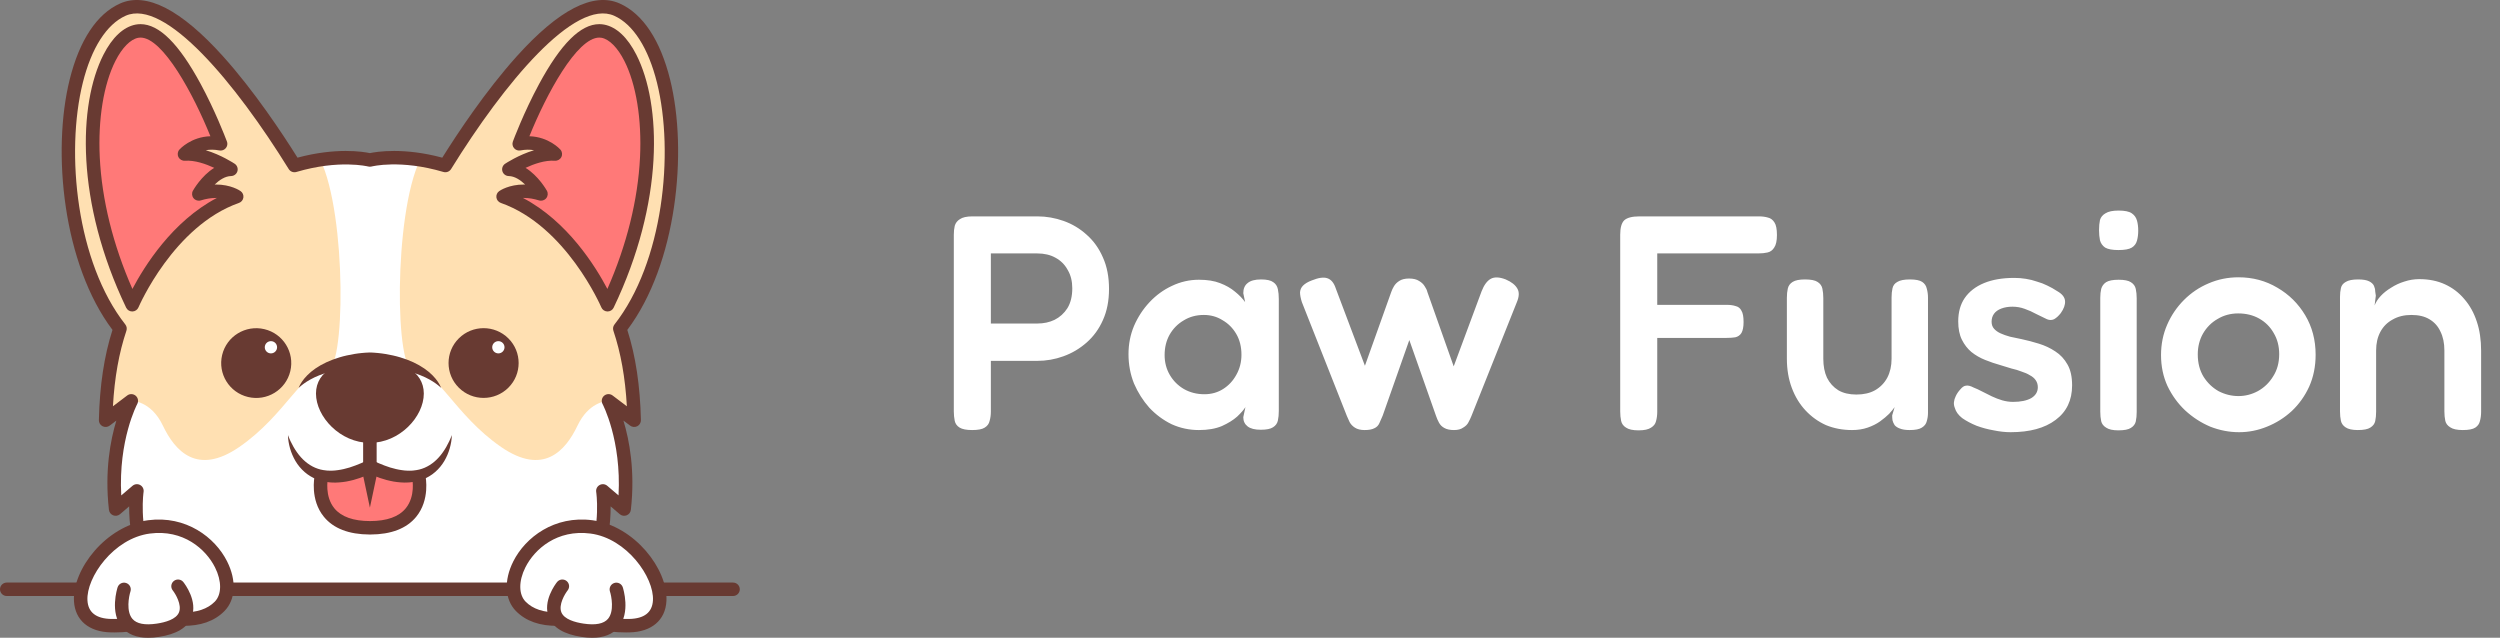 <svg width="196" height="50" viewBox="0 0 196 50" fill="none" xmlns="http://www.w3.org/2000/svg">
<rect x="0" y="0" width="196" height="50" fill="#808080" stroke="none"/>
<path d="M43.236 46.182C44.965 44.916 45.559 43.808 45.559 43.808L46.194 44.979C47.77 41.7 47.266 38.487 47.266 38.487L48.934 39.912C49.515 34.757 47.707 31.425 47.707 31.425L49.719 32.947C49.658 30.32 49.328 27.951 48.592 25.764C54.198 18.637 53.86 3.213 48.371 0.756C44.118 -1.148 37.179 9.314 34.914 12.977C31.352 11.924 29 12.544 29 12.544C29 12.544 26.648 11.924 23.086 12.977C20.821 9.314 13.882 -1.148 9.629 0.756C4.141 3.213 3.802 18.637 9.409 25.764C8.673 27.951 8.342 30.32 8.281 32.947L10.293 31.425C10.293 31.425 8.486 34.757 9.066 39.912L10.734 38.487C10.734 38.487 10.23 41.7 11.807 44.979L12.441 43.808C12.441 43.808 13.041 44.926 14.789 46.2" fill="#FFE0B2"/>
<path d="M12.444 43.814C12.445 43.816 12.447 43.819 12.449 43.823C12.45 43.825 12.451 43.826 12.452 43.828C12.454 43.832 12.457 43.837 12.46 43.842C12.462 43.845 12.464 43.848 12.466 43.851C12.469 43.856 12.472 43.861 12.476 43.867C12.478 43.871 12.48 43.876 12.483 43.88C12.488 43.887 12.492 43.895 12.498 43.903C12.5 43.907 12.502 43.911 12.505 43.915C12.512 43.926 12.52 43.938 12.528 43.951C12.53 43.953 12.531 43.955 12.532 43.957C12.542 43.972 12.553 43.988 12.564 44.005C12.567 44.01 12.571 44.016 12.575 44.021C12.583 44.033 12.592 44.046 12.601 44.06C12.606 44.067 12.611 44.074 12.616 44.081C12.625 44.094 12.634 44.107 12.644 44.12C12.649 44.128 12.656 44.137 12.662 44.145C12.672 44.159 12.682 44.173 12.692 44.187C12.699 44.196 12.705 44.205 12.712 44.214C12.723 44.229 12.735 44.245 12.747 44.261C12.754 44.27 12.761 44.279 12.768 44.288C12.783 44.307 12.798 44.327 12.814 44.347C12.819 44.354 12.824 44.36 12.829 44.366C12.85 44.393 12.873 44.421 12.896 44.45C12.902 44.457 12.908 44.465 12.915 44.472C12.932 44.493 12.95 44.515 12.969 44.537C12.978 44.548 12.988 44.559 12.997 44.571C13.014 44.59 13.031 44.61 13.048 44.63C13.059 44.642 13.07 44.655 13.082 44.668C13.099 44.687 13.116 44.707 13.134 44.727C13.146 44.74 13.158 44.754 13.17 44.767C13.189 44.788 13.209 44.809 13.229 44.83C13.241 44.843 13.253 44.856 13.265 44.87C13.288 44.894 13.312 44.92 13.336 44.945C13.346 44.955 13.356 44.965 13.366 44.975C13.4 45.011 13.436 45.047 13.473 45.084C13.48 45.091 13.489 45.099 13.496 45.107C13.526 45.136 13.556 45.166 13.587 45.196C13.601 45.209 13.616 45.223 13.63 45.236C13.655 45.261 13.681 45.286 13.708 45.311C13.725 45.326 13.741 45.341 13.758 45.357C13.784 45.381 13.811 45.405 13.838 45.43C13.855 45.446 13.873 45.461 13.891 45.477C13.919 45.502 13.947 45.527 13.976 45.553C13.994 45.568 14.012 45.584 14.03 45.599C14.062 45.627 14.096 45.655 14.129 45.683C14.145 45.697 14.16 45.71 14.176 45.723C14.226 45.764 14.277 45.806 14.329 45.848C14.334 45.852 14.34 45.857 14.346 45.861C14.393 45.899 14.441 45.937 14.49 45.975C14.508 45.989 14.527 46.003 14.545 46.017C14.582 46.046 14.62 46.075 14.658 46.103C14.681 46.12 14.703 46.137 14.726 46.153C14.747 46.169 14.768 46.185 14.79 46.2L43.236 46.182C44.965 44.916 45.559 43.808 45.559 43.808L45.582 43.85C45.599 43.823 45.606 43.808 45.606 43.808L46.215 44.932C47.765 41.67 47.266 38.487 47.266 38.487L47.319 38.533C47.316 38.504 47.313 38.487 47.313 38.487L48.938 39.875C49.504 34.755 47.717 31.444 47.708 31.426C47.447 31.437 46.129 31.58 45.278 33.367C44.331 35.358 42.589 37.318 39.289 35.045C35.605 32.508 34.252 28.879 32.487 29.113C30.94 29.318 30.856 16.832 32.932 12.528C32.157 12.407 31.476 12.365 30.908 12.364C29.727 12.366 29.047 12.544 29.047 12.544H29C29 12.544 28.997 12.544 28.994 12.543C28.994 12.543 28.992 12.543 28.991 12.542C28.988 12.541 28.983 12.54 28.979 12.539C28.975 12.538 28.971 12.537 28.967 12.537C28.962 12.535 28.956 12.534 28.95 12.533C28.945 12.531 28.941 12.53 28.935 12.529C28.926 12.527 28.916 12.525 28.905 12.523C28.896 12.521 28.886 12.518 28.875 12.516C28.864 12.514 28.854 12.512 28.842 12.51C28.832 12.508 28.822 12.506 28.812 12.504C28.802 12.502 28.791 12.5 28.779 12.498C28.767 12.496 28.755 12.493 28.742 12.491C28.731 12.489 28.719 12.487 28.707 12.485C28.692 12.483 28.678 12.48 28.662 12.478C28.651 12.476 28.637 12.474 28.625 12.472C28.595 12.467 28.564 12.462 28.531 12.457C28.517 12.455 28.503 12.453 28.488 12.451C28.469 12.449 28.449 12.446 28.429 12.443C28.413 12.441 28.398 12.439 28.382 12.437C28.361 12.435 28.339 12.432 28.317 12.429C28.301 12.428 28.285 12.426 28.268 12.424C28.244 12.421 28.22 12.418 28.195 12.416C28.186 12.415 28.177 12.414 28.169 12.414C28.115 12.408 28.058 12.403 27.999 12.398C27.981 12.397 27.963 12.395 27.945 12.394C27.916 12.392 27.888 12.39 27.858 12.388C27.838 12.386 27.818 12.385 27.798 12.384C27.768 12.382 27.738 12.38 27.707 12.379C27.686 12.377 27.665 12.376 27.644 12.376C27.534 12.37 27.418 12.367 27.296 12.365C27.271 12.364 27.247 12.364 27.222 12.364C27.188 12.363 27.152 12.363 27.117 12.363C27.09 12.363 27.064 12.363 27.037 12.364C27.001 12.364 26.965 12.364 26.928 12.365C26.9 12.365 26.872 12.366 26.844 12.366C26.777 12.368 26.708 12.37 26.638 12.373C26.608 12.374 26.578 12.375 26.548 12.376C26.511 12.378 26.472 12.38 26.434 12.383C26.401 12.384 26.368 12.386 26.334 12.388C26.296 12.391 26.256 12.393 26.217 12.396C26.182 12.399 26.146 12.401 26.111 12.404C26.072 12.407 26.032 12.411 25.993 12.414C25.953 12.418 25.913 12.422 25.872 12.426C25.825 12.43 25.777 12.435 25.728 12.44C25.666 12.447 25.604 12.454 25.541 12.462C25.503 12.466 25.465 12.472 25.426 12.477C25.382 12.482 25.337 12.488 25.292 12.495C25.253 12.5 25.212 12.506 25.172 12.512C25.152 12.515 25.132 12.518 25.112 12.521C27.192 16.819 27.108 29.318 25.56 29.113C23.795 28.878 22.442 32.508 18.758 35.045C15.458 37.317 13.717 35.358 12.769 33.367C11.821 31.377 10.293 31.425 10.293 31.425C10.293 31.425 8.485 34.757 9.066 39.912L10.734 38.487C10.734 38.487 10.229 41.7 11.806 44.979L12.441 43.808C12.441 43.808 12.442 43.809 12.443 43.811C12.443 43.812 12.444 43.813 12.444 43.814Z" fill="white"/>
<path d="M47.754 31.425C47.754 31.425 47.737 31.425 47.708 31.426L47.783 31.483C47.765 31.446 47.754 31.425 47.754 31.425Z" fill="white"/>
<path d="M14.789 46.727C14.68 46.727 14.57 46.694 14.476 46.625C13.526 45.933 12.894 45.279 12.503 44.803L12.273 45.229C12.178 45.403 11.992 45.511 11.794 45.505C11.595 45.501 11.415 45.385 11.329 45.206C10.305 43.076 10.118 40.99 10.126 39.7L9.411 40.312C9.262 40.439 9.054 40.473 8.872 40.402C8.69 40.33 8.562 40.164 8.54 39.97C8.196 36.921 8.659 34.498 9.122 32.973L8.601 33.367C8.44 33.489 8.221 33.509 8.04 33.417C7.859 33.325 7.747 33.137 7.752 32.935C7.815 30.228 8.164 27.911 8.819 25.864C4.943 20.716 4.059 11.901 5.461 6.245C6.228 3.153 7.594 1.089 9.412 0.275C11.471 -0.646 14.191 0.75 17.497 4.427C19.921 7.122 22.116 10.43 23.325 12.361C26.341 11.549 28.455 11.889 29 12.004C29.545 11.889 31.659 11.549 34.675 12.361C35.883 10.43 38.08 7.122 40.503 4.427C43.809 0.75 46.529 -0.647 48.588 0.275C50.406 1.089 51.772 3.153 52.539 6.245C53.941 11.901 53.057 20.716 49.181 25.864C49.836 27.911 50.185 30.228 50.248 32.935C50.253 33.137 50.141 33.325 49.96 33.417C49.779 33.509 49.56 33.489 49.399 33.367L48.877 32.973C49.341 34.498 49.803 36.921 49.46 39.97C49.438 40.164 49.311 40.33 49.128 40.402C48.945 40.473 48.738 40.439 48.589 40.312L47.874 39.7C47.882 40.99 47.695 43.076 46.671 45.206C46.585 45.385 46.405 45.501 46.206 45.505C46.202 45.505 46.197 45.505 46.193 45.505C45.999 45.505 45.82 45.399 45.727 45.229L45.497 44.803C45.109 45.274 44.485 45.921 43.55 46.606C43.314 46.779 42.983 46.728 42.81 46.494C42.636 46.26 42.687 45.93 42.922 45.757C44.515 44.591 45.088 43.567 45.093 43.557C45.186 43.388 45.365 43.282 45.559 43.282C45.559 43.282 45.559 43.282 45.56 43.282C45.754 43.282 45.933 43.388 46.025 43.558L46.132 43.755C47.111 41.032 46.747 38.596 46.742 38.568C46.708 38.35 46.814 38.134 47.008 38.027C47.202 37.919 47.442 37.943 47.61 38.087L48.493 38.84C48.729 34.502 47.257 31.705 47.24 31.675C47.123 31.456 47.174 31.186 47.363 31.025C47.553 30.864 47.829 30.856 48.027 31.006L49.146 31.852C49.02 29.609 48.672 27.663 48.09 25.931C48.033 25.763 48.065 25.578 48.175 25.439C51.997 20.579 52.873 11.992 51.511 6.498C50.835 3.771 49.642 1.903 48.154 1.236C45.061 -0.148 39.519 6.536 35.365 13.253C35.24 13.456 34.993 13.55 34.764 13.482C31.383 12.483 29.158 13.048 29.136 13.054C29.047 13.077 28.953 13.077 28.864 13.054C28.843 13.049 26.592 12.49 23.236 13.482C23.007 13.55 22.76 13.456 22.635 13.253C18.48 6.535 12.939 -0.148 9.846 1.236C8.357 1.903 7.165 3.771 6.489 6.498C5.127 11.992 6.002 20.579 9.825 25.439C9.935 25.579 9.967 25.763 9.91 25.931C9.327 27.663 8.98 29.609 8.854 31.852L9.973 31.006C10.171 30.856 10.448 30.864 10.637 31.025C10.827 31.187 10.877 31.457 10.759 31.676C10.743 31.705 9.27 34.502 9.507 38.841L10.389 38.087C10.558 37.943 10.798 37.919 10.992 38.027C11.185 38.134 11.291 38.35 11.257 38.568C11.253 38.595 10.894 41.041 11.868 43.755L11.975 43.558C12.067 43.387 12.246 43.281 12.441 43.281C12.441 43.281 12.441 43.281 12.442 43.281C12.637 43.281 12.816 43.388 12.908 43.559C12.912 43.568 13.491 44.601 15.102 45.775C15.338 45.947 15.389 46.276 15.216 46.511C15.112 46.652 14.951 46.727 14.789 46.727Z" fill="#683A32"/>
<path d="M10.368 23.893C10.368 23.893 13.146 17.316 18.558 15.414C18.558 15.414 17.44 14.623 15.587 15.209C15.587 15.209 16.651 13.306 18.105 13.277C18.105 13.277 16.133 11.959 14.463 12.076C14.463 12.076 15.499 10.916 17.293 11.277C17.293 11.277 13.796 1.86 10.735 2.446C7.675 3.031 4.933 12.552 10.368 23.893Z" fill="#FF7978"/>
<path d="M10.368 24.42C10.165 24.42 9.978 24.304 9.89 24.12C5.916 15.826 6.131 8.186 8.108 4.294C8.8 2.93 9.674 2.112 10.636 1.928C10.759 1.905 10.886 1.893 11.013 1.893C12.484 1.893 14.03 3.432 15.741 6.598C16.859 8.668 17.643 10.705 17.772 11.046C17.806 11.116 17.825 11.194 17.825 11.276C17.825 11.566 17.589 11.802 17.297 11.803C17.262 11.804 17.225 11.8 17.188 11.793C16.815 11.718 16.441 11.72 16.13 11.777C17.344 12.141 18.342 12.801 18.4 12.839C18.591 12.967 18.678 13.204 18.613 13.425C18.548 13.645 18.346 13.798 18.115 13.803C17.649 13.812 17.198 14.112 16.832 14.466C16.861 14.466 16.891 14.466 16.921 14.466C18.097 14.466 18.789 14.931 18.864 14.984C19.025 15.098 19.109 15.291 19.082 15.486C19.055 15.681 18.92 15.845 18.734 15.91C13.612 17.711 10.883 24.034 10.856 24.097C10.775 24.289 10.589 24.415 10.38 24.42C10.376 24.42 10.372 24.42 10.368 24.42ZM11.013 2.946C10.953 2.946 10.893 2.952 10.835 2.963C10.226 3.08 9.577 3.738 9.053 4.769C8.125 6.596 7.677 9.352 7.822 12.331C7.984 15.662 8.865 19.209 10.381 22.653C11.306 20.894 13.506 17.351 16.998 15.52C16.973 15.52 16.947 15.52 16.921 15.52C16.544 15.52 16.149 15.584 15.747 15.711C15.54 15.776 15.315 15.709 15.177 15.542C15.04 15.375 15.019 15.141 15.125 14.952C15.161 14.888 15.791 13.78 16.796 13.16C16.142 12.856 15.275 12.548 14.5 12.602C14.285 12.618 14.083 12.501 13.988 12.309C13.893 12.117 13.924 11.886 14.067 11.726C14.104 11.685 14.975 10.728 16.495 10.681C15.176 7.407 12.777 2.946 11.013 2.946Z" fill="#683A32"/>
<path d="M47.632 23.893C47.632 23.893 44.854 17.316 39.442 15.413C39.442 15.413 40.56 14.623 42.413 15.209C42.413 15.209 41.349 13.306 39.895 13.277C39.895 13.277 41.867 11.959 43.537 12.076C43.537 12.076 42.501 10.915 40.707 11.276C40.707 11.276 44.204 1.86 47.264 2.446C50.325 3.031 53.067 12.551 47.632 23.893Z" fill="#FF7978"/>
<path d="M47.632 24.42C47.628 24.42 47.624 24.42 47.619 24.42C47.411 24.415 47.225 24.289 47.144 24.097C47.114 24.027 44.385 17.71 39.266 15.91C39.08 15.845 38.945 15.681 38.918 15.486C38.891 15.291 38.974 15.098 39.136 14.984C39.211 14.931 39.903 14.466 41.079 14.466C41.109 14.466 41.139 14.466 41.168 14.466C40.802 14.112 40.351 13.812 39.885 13.803C39.654 13.799 39.453 13.645 39.388 13.425C39.322 13.204 39.409 12.967 39.6 12.839C39.658 12.801 40.656 12.141 41.87 11.777C41.559 11.72 41.185 11.718 40.812 11.793C40.623 11.831 40.429 11.764 40.305 11.619C40.18 11.474 40.144 11.273 40.21 11.094C40.244 11.002 41.059 8.819 42.259 6.598C43.97 3.432 45.516 1.893 46.987 1.893C47.114 1.893 47.241 1.905 47.365 1.928C48.326 2.112 49.2 2.93 49.892 4.294C51.869 8.186 52.084 15.826 48.11 24.12C48.022 24.303 47.836 24.42 47.632 24.42ZM41.002 15.52C44.494 17.351 46.694 20.893 47.619 22.653C49.135 19.209 50.016 15.662 50.178 12.331C50.323 9.352 49.875 6.596 48.947 4.769C48.424 3.738 47.774 3.08 47.165 2.963C47.107 2.952 47.047 2.946 46.987 2.946C45.223 2.946 42.824 7.407 41.505 10.681C43.025 10.728 43.896 11.685 43.933 11.726C44.076 11.886 44.107 12.117 44.012 12.309C43.917 12.501 43.715 12.617 43.5 12.602C42.721 12.547 41.856 12.855 41.203 13.159C42.209 13.779 42.84 14.888 42.876 14.952C42.981 15.141 42.96 15.374 42.823 15.542C42.686 15.709 42.46 15.776 42.253 15.71C41.851 15.584 41.456 15.519 41.079 15.519C41.053 15.519 41.027 15.52 41.002 15.52Z" fill="#683A32"/>
<path d="M33.227 30.856C33.227 32.667 31.335 34.721 29 34.721C26.665 34.721 24.773 32.667 24.773 30.856C24.773 29.044 26.665 28.162 29 28.162C31.335 28.162 33.227 29.045 33.227 30.856Z" fill="#683A32"/>
<path d="M22.76 29.1C23.113 27.631 22.202 26.156 20.726 25.806C19.25 25.455 17.768 26.362 17.416 27.831C17.064 29.3 17.975 30.775 19.45 31.125C20.926 31.476 22.408 30.569 22.76 29.1Z" fill="#683A32"/>
<path d="M21.241 27.706C21.507 27.706 21.723 27.491 21.723 27.226C21.723 26.961 21.507 26.746 21.241 26.746C20.975 26.746 20.759 26.961 20.759 27.226C20.759 27.491 20.975 27.706 21.241 27.706Z" fill="white"/>
<path d="M39.856 30.395C40.929 29.328 40.929 27.596 39.856 26.529C38.783 25.461 37.044 25.461 35.971 26.529C34.898 27.596 34.898 29.328 35.971 30.395C37.044 31.463 38.783 31.463 39.856 30.395Z" fill="#683A32"/>
<path d="M39.554 27.226C39.554 27.491 39.338 27.706 39.072 27.706C38.805 27.706 38.59 27.491 38.59 27.226C38.59 26.961 38.805 26.746 39.072 26.746C39.338 26.746 39.554 26.961 39.554 27.226Z" fill="white"/>
<path d="M34.59 30.41C34.59 30.41 34.552 30.378 34.481 30.317C34.414 30.252 34.304 30.172 34.173 30.072C34.035 29.976 33.87 29.861 33.668 29.752C33.469 29.641 33.238 29.529 32.979 29.427C32.462 29.22 31.837 29.047 31.151 28.92C30.809 28.857 30.451 28.808 30.087 28.765C29.905 28.744 29.72 28.731 29.536 28.715C29.444 28.708 29.352 28.702 29.26 28.697L29.123 28.691L29.006 28.688C28.837 28.691 28.646 28.701 28.464 28.715C28.28 28.731 28.095 28.745 27.913 28.766C27.549 28.809 27.191 28.857 26.849 28.922C26.164 29.048 25.538 29.222 25.021 29.428C24.762 29.529 24.532 29.642 24.332 29.753C24.13 29.861 23.965 29.976 23.827 30.072C23.694 30.173 23.584 30.254 23.518 30.317C23.447 30.378 23.41 30.41 23.41 30.41C23.41 30.41 23.431 30.365 23.47 30.28C23.509 30.195 23.575 30.074 23.672 29.926C23.773 29.781 23.905 29.607 24.082 29.431C24.256 29.252 24.472 29.067 24.727 28.892C24.981 28.717 25.272 28.55 25.592 28.402C25.912 28.254 26.26 28.122 26.627 28.014C26.809 27.957 26.998 27.91 27.189 27.867C27.38 27.822 27.575 27.785 27.773 27.753C27.97 27.722 28.17 27.692 28.372 27.675C28.576 27.656 28.773 27.64 28.993 27.635L29.089 27.638L29.168 27.641L29.323 27.65C29.425 27.657 29.526 27.665 29.627 27.675C29.83 27.693 30.029 27.724 30.227 27.754C30.424 27.785 30.619 27.823 30.81 27.868C31.001 27.911 31.19 27.959 31.372 28.015C31.739 28.123 32.087 28.255 32.407 28.403C32.726 28.552 33.017 28.719 33.272 28.894C33.526 29.068 33.742 29.253 33.917 29.432C34.094 29.607 34.225 29.782 34.326 29.926C34.425 30.076 34.491 30.197 34.529 30.281C34.569 30.365 34.59 30.41 34.59 30.41Z" fill="#683A32"/>
<path d="M32.84 37.437C32.84 37.437 33.657 41.38 28.998 41.38H29.025C24.366 41.38 25.183 37.437 25.183 37.437L29.011 37.051L32.84 37.437Z" fill="#FF7978"/>
<path d="M29.025 41.906H28.998C28.995 41.906 28.992 41.906 28.989 41.906C27.352 41.9 26.142 41.432 25.393 40.517C24.297 39.179 24.649 37.406 24.665 37.331C24.724 37.046 25.004 36.863 25.29 36.921C25.576 36.98 25.761 37.259 25.701 37.544C25.699 37.556 25.439 38.913 26.219 39.858C26.762 40.516 27.701 40.85 29.012 40.852C30.326 40.85 31.267 40.514 31.809 39.852C32.591 38.897 32.324 37.557 32.322 37.544C32.263 37.259 32.447 36.98 32.733 36.921C33.019 36.862 33.299 37.046 33.358 37.331C33.374 37.406 33.725 39.179 32.63 40.517C31.881 41.432 30.671 41.9 29.034 41.906C29.031 41.906 29.028 41.906 29.025 41.906Z" fill="#683A32"/>
<path d="M35.423 34.11C35.424 34.285 35.401 34.458 35.376 34.633C35.348 34.807 35.308 34.979 35.259 35.15C35.211 35.322 35.15 35.49 35.08 35.657C35.011 35.824 34.925 35.985 34.834 36.145C34.785 36.222 34.736 36.3 34.683 36.377C34.627 36.451 34.574 36.528 34.513 36.6C34.394 36.745 34.26 36.88 34.116 37.006C34.041 37.066 33.971 37.132 33.891 37.186C33.81 37.239 33.731 37.297 33.647 37.345C33.562 37.392 33.477 37.44 33.39 37.484C33.301 37.524 33.211 37.562 33.12 37.599C32.936 37.662 32.749 37.721 32.558 37.756C32.51 37.766 32.462 37.778 32.414 37.785L32.27 37.801C32.174 37.81 32.077 37.828 31.982 37.827L31.694 37.834C31.598 37.836 31.504 37.825 31.409 37.82C31.217 37.813 31.034 37.777 30.847 37.752C30.662 37.721 30.483 37.673 30.302 37.631C30.126 37.577 29.948 37.528 29.774 37.469C29.603 37.405 29.431 37.341 29.264 37.272L28.768 37.051H29.231L28.736 37.272C28.568 37.342 28.396 37.404 28.226 37.469C28.052 37.528 27.874 37.578 27.698 37.632C27.517 37.674 27.337 37.722 27.152 37.753C26.965 37.778 26.782 37.814 26.59 37.821C26.495 37.826 26.402 37.837 26.306 37.836L26.018 37.829C25.922 37.83 25.825 37.811 25.729 37.803L25.585 37.786C25.537 37.779 25.489 37.768 25.441 37.758C25.25 37.723 25.063 37.663 24.878 37.6L24.608 37.486C24.521 37.442 24.436 37.393 24.351 37.346C24.267 37.298 24.189 37.24 24.108 37.187C24.028 37.133 23.957 37.067 23.882 37.008C23.738 36.881 23.605 36.745 23.485 36.601C23.424 36.529 23.372 36.452 23.315 36.378C23.262 36.301 23.213 36.223 23.164 36.145C23.073 35.985 22.988 35.824 22.919 35.657C22.849 35.491 22.787 35.322 22.739 35.151C22.691 34.98 22.651 34.807 22.623 34.633C22.599 34.459 22.575 34.285 22.576 34.11C22.695 34.437 22.845 34.745 23.012 35.037C23.096 35.183 23.185 35.324 23.282 35.459C23.328 35.527 23.381 35.59 23.429 35.656C23.48 35.72 23.534 35.781 23.586 35.843C23.643 35.901 23.696 35.961 23.752 36.017C23.812 36.071 23.867 36.128 23.928 36.178C24.049 36.28 24.172 36.374 24.303 36.456C24.37 36.493 24.433 36.536 24.501 36.57C24.57 36.602 24.636 36.64 24.706 36.668C24.777 36.695 24.847 36.724 24.917 36.748C24.99 36.768 25.062 36.79 25.133 36.812C25.28 36.843 25.427 36.874 25.578 36.884C25.615 36.887 25.652 36.894 25.69 36.896L25.804 36.898C25.88 36.898 25.955 36.908 26.032 36.9L26.262 36.886C26.338 36.88 26.416 36.867 26.492 36.858C26.646 36.844 26.8 36.802 26.954 36.773C27.107 36.736 27.26 36.691 27.414 36.65C27.566 36.596 27.718 36.548 27.869 36.491C28.02 36.429 28.172 36.374 28.322 36.309L28.768 36.104C28.92 36.033 29.09 36.039 29.231 36.104L29.678 36.309C29.828 36.374 29.98 36.429 30.13 36.492C30.281 36.549 30.434 36.597 30.586 36.651C30.739 36.692 30.892 36.737 31.046 36.774C31.199 36.804 31.353 36.845 31.507 36.859C31.584 36.867 31.661 36.882 31.738 36.888L31.967 36.901C32.045 36.91 32.119 36.899 32.196 36.9L32.31 36.897C32.347 36.895 32.384 36.889 32.422 36.886C32.573 36.876 32.719 36.844 32.867 36.813C32.938 36.791 33.01 36.77 33.083 36.75C33.154 36.725 33.223 36.696 33.294 36.67C33.432 36.609 33.567 36.538 33.698 36.457C33.828 36.375 33.952 36.281 34.073 36.179C34.134 36.129 34.189 36.072 34.248 36.018C34.305 35.962 34.357 35.901 34.414 35.844C34.466 35.782 34.52 35.721 34.571 35.657C34.62 35.591 34.672 35.528 34.719 35.459C34.815 35.325 34.904 35.184 34.988 35.038C35.155 34.746 35.305 34.437 35.423 34.11Z" fill="#683A32"/>
<path d="M29 37.104C28.707 37.104 28.47 36.868 28.47 36.577V33.709C28.47 33.418 28.707 33.182 29 33.182C29.292 33.182 29.529 33.418 29.529 33.709V36.577C29.529 36.868 29.292 37.104 29 37.104Z" fill="#683A32"/>
<path d="M29.529 37.301L29 39.8L28.47 37.301C28.409 37.01 28.596 36.724 28.888 36.663C29.181 36.602 29.468 36.788 29.529 37.079C29.545 37.153 29.544 37.23 29.529 37.301Z" fill="#683A32"/>
<path d="M57.471 46.727H0.529C0.237 46.727 0 46.491 0 46.2C0 45.909 0.237 45.673 0.529 45.673H57.471C57.763 45.673 58 45.909 58 46.2C58 46.491 57.763 46.727 57.471 46.727Z" fill="#683A32"/>
<path d="M43.732 48.538C42.733 48.555 41.623 48.344 40.831 47.54C39.021 45.703 41.7 40.696 46.369 41.308C51.001 41.916 54.108 48.955 49.337 49.053C48.782 49.065 48.323 49.04 47.942 48.991" fill="white"/>
<path d="M49.08 49.583C48.64 49.583 48.236 49.56 47.875 49.514C47.585 49.477 47.38 49.213 47.417 48.924C47.454 48.636 47.719 48.432 48.009 48.468C48.391 48.517 48.834 48.536 49.326 48.526C50.511 48.502 51.139 48.012 51.191 47.07C51.291 45.268 49.139 42.203 46.299 41.831C43.682 41.488 41.911 43.044 41.19 44.482C40.651 45.557 40.658 46.612 41.209 47.171C41.776 47.747 42.623 48.028 43.722 48.011C43.726 48.011 43.729 48.011 43.732 48.011C44.02 48.011 44.256 48.241 44.261 48.529C44.266 48.819 44.033 49.059 43.741 49.064C42.339 49.087 41.232 48.7 40.453 47.909C39.568 47.011 39.487 45.517 40.243 44.011C41.189 42.125 43.471 40.397 46.438 40.786C49.733 41.218 52.386 44.634 52.248 47.128C52.165 48.628 51.08 49.544 49.347 49.58C49.257 49.582 49.168 49.583 49.08 49.583Z" fill="#683A32"/>
<path d="M48.323 46.207C48.323 46.207 49.553 49.99 45.681 49.413C41.808 48.837 44.088 45.96 44.088 45.96" fill="white"/>
<path d="M46.429 50C46.171 50 45.896 49.978 45.602 49.934C44.219 49.729 43.352 49.21 43.027 48.392C42.526 47.135 43.554 45.784 43.672 45.634C43.854 45.405 44.186 45.366 44.416 45.546C44.646 45.727 44.685 46.058 44.504 46.286C44.287 46.563 43.774 47.413 44.012 48.006C44.233 48.556 45.084 48.792 45.759 48.892C46.694 49.031 47.336 48.905 47.667 48.516C48.17 47.927 47.94 46.739 47.819 46.37C47.729 46.093 47.882 45.796 48.16 45.706C48.438 45.616 48.736 45.768 48.827 46.045C48.853 46.126 49.46 48.041 48.475 49.198C48.021 49.731 47.334 50 46.429 50Z" fill="#683A32"/>
<path d="M14.315 48.538C15.314 48.555 16.424 48.344 17.216 47.54C19.026 45.703 16.347 40.696 11.678 41.308C7.046 41.916 3.939 48.955 8.71 49.053C9.265 49.065 9.724 49.04 10.105 48.991" fill="white"/>
<path d="M8.967 49.583C8.879 49.583 8.79 49.582 8.699 49.58C6.966 49.544 5.882 48.628 5.799 47.128C5.66 44.634 8.314 41.218 11.609 40.786C14.575 40.396 16.858 42.125 17.804 44.011C18.56 45.517 18.479 47.011 17.594 47.909C16.815 48.7 15.71 49.089 14.306 49.064C14.014 49.059 13.781 48.819 13.786 48.529C13.791 48.237 14.031 48.005 14.324 48.011C15.425 48.028 16.27 47.747 16.838 47.171C17.389 46.612 17.396 45.557 16.857 44.482C16.135 43.044 14.364 41.487 11.747 41.831C8.907 42.203 6.756 45.267 6.856 47.07C6.908 48.012 7.536 48.502 8.721 48.526C9.213 48.536 9.656 48.517 10.037 48.468C10.327 48.432 10.592 48.635 10.63 48.924C10.667 49.213 10.462 49.477 10.172 49.514C9.811 49.56 9.407 49.583 8.967 49.583Z" fill="#683A32"/>
<path d="M9.724 46.207C9.724 46.207 8.493 49.989 12.366 49.413C16.239 48.837 13.959 45.96 13.959 45.96" fill="white"/>
<path d="M11.618 50C10.712 50 10.026 49.731 9.572 49.198C8.586 48.041 9.194 46.126 9.22 46.045C9.31 45.768 9.609 45.616 9.887 45.706C10.165 45.796 10.317 46.092 10.228 46.368C10.1 46.767 9.878 47.931 10.381 48.518C10.712 48.905 11.354 49.031 12.287 48.892C12.963 48.792 13.813 48.556 14.034 48.006C14.272 47.413 13.759 46.563 13.542 46.285C13.362 46.056 13.402 45.725 13.632 45.546C13.861 45.367 14.193 45.406 14.374 45.634C14.493 45.784 15.52 47.134 15.02 48.392C14.694 49.21 13.828 49.729 12.444 49.934C12.151 49.978 11.876 50 11.618 50Z" fill="#683A32"/>
<path d="M76.219 33.716C75.771 33.716 75.443 33.652 75.235 33.524C75.027 33.396 74.899 33.22 74.851 32.996C74.803 32.756 74.779 32.508 74.779 32.252V18.404C74.779 18.148 74.803 17.916 74.851 17.708C74.915 17.484 75.051 17.308 75.259 17.18C75.467 17.036 75.795 16.964 76.243 16.964H81.331C82.035 16.964 82.723 17.084 83.395 17.324C84.067 17.564 84.667 17.924 85.195 18.404C85.739 18.884 86.163 19.476 86.467 20.18C86.787 20.884 86.947 21.708 86.947 22.652C86.947 23.58 86.787 24.396 86.467 25.1C86.163 25.788 85.739 26.372 85.195 26.852C84.651 27.332 84.043 27.692 83.371 27.932C82.715 28.172 82.027 28.292 81.307 28.292H77.683V32.276C77.683 32.532 77.651 32.772 77.587 32.996C77.539 33.22 77.411 33.396 77.203 33.524C77.011 33.652 76.683 33.716 76.219 33.716ZM77.683 25.364H81.331C81.827 25.364 82.275 25.268 82.675 25.076C83.091 24.868 83.427 24.564 83.683 24.164C83.939 23.748 84.067 23.228 84.067 22.604C84.067 22.044 83.947 21.564 83.707 21.164C83.483 20.748 83.163 20.428 82.747 20.204C82.347 19.98 81.867 19.868 81.307 19.868H77.683V25.364ZM98.842 33.692C98.378 33.692 98.034 33.604 97.81 33.428C97.586 33.252 97.474 33.012 97.474 32.708L97.642 31.916C97.514 32.124 97.298 32.372 96.994 32.66C96.69 32.932 96.29 33.18 95.794 33.404C95.298 33.612 94.698 33.716 93.994 33.716C93.242 33.716 92.53 33.564 91.858 33.26C91.202 32.94 90.618 32.508 90.106 31.964C89.61 31.404 89.21 30.772 88.906 30.068C88.618 29.348 88.474 28.58 88.474 27.764C88.474 26.98 88.618 26.244 88.906 25.556C89.21 24.852 89.618 24.228 90.13 23.684C90.642 23.14 91.226 22.716 91.882 22.412C92.554 22.092 93.258 21.932 93.994 21.932C94.65 21.932 95.202 22.02 95.65 22.196C96.114 22.372 96.506 22.596 96.826 22.868C97.146 23.124 97.41 23.396 97.618 23.684L97.474 22.988C97.474 22.636 97.586 22.372 97.81 22.196C98.034 22.004 98.386 21.908 98.866 21.908C99.314 21.908 99.634 21.98 99.826 22.124C100.018 22.252 100.138 22.436 100.186 22.676C100.234 22.9 100.258 23.156 100.258 23.444V32.228C100.258 32.5 100.234 32.748 100.186 32.972C100.138 33.196 100.01 33.372 99.802 33.5C99.61 33.628 99.29 33.692 98.842 33.692ZM94.426 30.908C94.97 30.908 95.458 30.772 95.89 30.5C96.322 30.228 96.666 29.86 96.922 29.396C97.194 28.916 97.33 28.388 97.33 27.812C97.33 27.188 97.194 26.644 96.922 26.18C96.65 25.716 96.29 25.356 95.842 25.1C95.41 24.828 94.922 24.692 94.378 24.692C93.786 24.692 93.258 24.836 92.794 25.124C92.33 25.396 91.962 25.772 91.69 26.252C91.434 26.716 91.306 27.244 91.306 27.836C91.306 28.412 91.442 28.932 91.714 29.396C91.986 29.86 92.354 30.228 92.818 30.5C93.298 30.772 93.834 30.908 94.426 30.908ZM106.986 33.716C106.666 33.716 106.41 33.652 106.218 33.524C106.042 33.412 105.906 33.268 105.81 33.092C105.73 32.916 105.658 32.756 105.594 32.612L102.066 23.684C101.97 23.38 101.922 23.124 101.922 22.916C101.938 22.708 102.018 22.532 102.162 22.388C102.322 22.228 102.554 22.092 102.858 21.98C103.37 21.772 103.77 21.716 104.058 21.812C104.362 21.908 104.586 22.18 104.73 22.628L107.01 28.676L109.074 22.892C109.122 22.748 109.194 22.596 109.29 22.436C109.386 22.276 109.522 22.14 109.698 22.028C109.89 21.9 110.146 21.836 110.466 21.836C110.802 21.836 111.066 21.9 111.258 22.028C111.45 22.14 111.594 22.276 111.69 22.436C111.802 22.596 111.874 22.748 111.906 22.892L113.97 28.724L116.154 22.844C116.346 22.348 116.586 22.02 116.874 21.86C117.162 21.7 117.554 21.716 118.05 21.908C118.498 22.1 118.802 22.34 118.962 22.628C119.122 22.9 119.106 23.26 118.914 23.708L115.362 32.612C115.298 32.772 115.218 32.94 115.122 33.116C115.042 33.276 114.906 33.412 114.714 33.524C114.538 33.652 114.298 33.716 113.994 33.716C113.674 33.716 113.418 33.66 113.226 33.548C113.05 33.452 112.914 33.316 112.818 33.14C112.722 32.964 112.642 32.78 112.578 32.588L110.49 26.66L108.402 32.588C108.306 32.812 108.218 33.012 108.138 33.188C108.058 33.364 107.93 33.492 107.754 33.572C107.578 33.668 107.322 33.716 106.986 33.716ZM128.464 33.74C128.016 33.74 127.688 33.668 127.48 33.524C127.272 33.396 127.144 33.22 127.096 32.996C127.048 32.772 127.024 32.524 127.024 32.252V18.404C127.024 17.86 127.128 17.484 127.336 17.276C127.56 17.068 127.96 16.964 128.536 16.964H137.896C138.168 16.964 138.408 16.996 138.616 17.06C138.824 17.108 138.992 17.236 139.12 17.444C139.248 17.636 139.312 17.964 139.312 18.428C139.312 18.876 139.24 19.204 139.096 19.412C138.968 19.62 138.792 19.748 138.568 19.796C138.36 19.844 138.12 19.868 137.848 19.868H129.928V23.9H135.376C135.648 23.9 135.88 23.932 136.072 23.996C136.28 24.044 136.432 24.164 136.528 24.356C136.64 24.532 136.696 24.828 136.696 25.244C136.696 25.628 136.64 25.916 136.528 26.108C136.416 26.284 136.256 26.396 136.048 26.444C135.856 26.476 135.624 26.492 135.352 26.492H129.928V32.276C129.928 32.548 129.896 32.796 129.832 33.02C129.784 33.228 129.656 33.396 129.448 33.524C129.24 33.668 128.912 33.74 128.464 33.74ZM145.203 33.716C144.467 33.716 143.787 33.588 143.163 33.332C142.555 33.06 142.019 32.676 141.555 32.18C141.091 31.684 140.731 31.092 140.475 30.404C140.219 29.716 140.091 28.956 140.091 28.124V23.348C140.091 23.076 140.115 22.836 140.163 22.628C140.211 22.404 140.339 22.228 140.547 22.1C140.755 21.972 141.075 21.908 141.507 21.908C141.971 21.908 142.299 21.972 142.491 22.1C142.699 22.228 142.827 22.404 142.875 22.628C142.923 22.852 142.947 23.1 142.947 23.372V28.124C142.947 28.7 143.043 29.196 143.235 29.612C143.443 30.028 143.739 30.356 144.123 30.596C144.507 30.82 144.979 30.932 145.539 30.932C146.115 30.932 146.603 30.82 147.003 30.596C147.419 30.356 147.739 30.028 147.963 29.612C148.187 29.18 148.299 28.684 148.299 28.124V23.324C148.299 23.052 148.323 22.812 148.371 22.604C148.419 22.38 148.547 22.212 148.755 22.1C148.963 21.972 149.291 21.908 149.739 21.908C150.187 21.908 150.507 21.972 150.699 22.1C150.891 22.228 151.011 22.404 151.059 22.628C151.123 22.852 151.155 23.092 151.155 23.348V32.348C151.155 32.588 151.123 32.812 151.059 33.02C151.011 33.228 150.883 33.396 150.675 33.524C150.483 33.652 150.163 33.716 149.715 33.716C149.395 33.716 149.139 33.676 148.947 33.596C148.771 33.532 148.635 33.444 148.539 33.332C148.459 33.204 148.403 33.076 148.371 32.948C148.355 32.82 148.347 32.692 148.347 32.564L148.539 31.916C148.443 32.06 148.299 32.236 148.107 32.444C147.915 32.636 147.675 32.836 147.387 33.044C147.115 33.236 146.795 33.396 146.427 33.524C146.059 33.652 145.651 33.716 145.203 33.716ZM157.629 33.884C157.213 33.884 156.773 33.836 156.309 33.74C155.845 33.66 155.397 33.54 154.965 33.38C154.533 33.204 154.157 33.004 153.837 32.78C153.533 32.54 153.341 32.276 153.261 31.988C153.197 31.828 153.173 31.676 153.189 31.532C153.205 31.372 153.253 31.212 153.333 31.052C153.413 30.876 153.533 30.7 153.693 30.524C153.837 30.348 153.981 30.252 154.125 30.236C154.285 30.204 154.485 30.252 154.725 30.38C154.933 30.46 155.157 30.564 155.397 30.692C155.653 30.82 155.909 30.948 156.165 31.076C156.437 31.204 156.709 31.308 156.981 31.388C157.269 31.468 157.549 31.508 157.821 31.508C158.413 31.508 158.885 31.412 159.237 31.22C159.589 31.012 159.765 30.724 159.765 30.356C159.765 30.148 159.709 29.964 159.597 29.804C159.485 29.644 159.333 29.516 159.141 29.42C158.965 29.308 158.749 29.212 158.493 29.132C158.253 29.036 157.989 28.956 157.701 28.892C157.429 28.812 157.141 28.724 156.837 28.628C156.437 28.516 156.037 28.38 155.637 28.22C155.237 28.06 154.877 27.852 154.557 27.596C154.253 27.34 154.005 27.02 153.813 26.636C153.621 26.252 153.525 25.772 153.525 25.196C153.525 24.476 153.693 23.868 154.029 23.372C154.381 22.86 154.885 22.468 155.541 22.196C156.197 21.924 156.989 21.788 157.917 21.788C158.237 21.788 158.541 21.812 158.829 21.86C159.133 21.908 159.421 21.98 159.693 22.076C159.981 22.156 160.253 22.26 160.509 22.388C160.781 22.516 161.037 22.66 161.277 22.82C161.677 23.044 161.885 23.308 161.901 23.612C161.917 23.9 161.805 24.212 161.565 24.548C161.389 24.772 161.213 24.932 161.037 25.028C160.861 25.108 160.677 25.108 160.485 25.028C160.229 24.9 159.949 24.764 159.645 24.62C159.357 24.46 159.053 24.324 158.733 24.212C158.429 24.1 158.109 24.044 157.773 24.044C157.453 24.044 157.165 24.092 156.909 24.188C156.653 24.284 156.461 24.42 156.333 24.596C156.205 24.772 156.141 24.98 156.141 25.22C156.141 25.444 156.205 25.628 156.333 25.772C156.461 25.916 156.629 26.036 156.837 26.132C157.045 26.228 157.293 26.316 157.581 26.396C157.869 26.46 158.173 26.524 158.493 26.588C158.941 26.684 159.397 26.804 159.861 26.948C160.325 27.092 160.749 27.292 161.133 27.548C161.533 27.804 161.853 28.148 162.093 28.58C162.333 28.996 162.453 29.54 162.453 30.212C162.453 31.38 162.021 32.284 161.157 32.924C160.309 33.564 159.133 33.884 157.629 33.884ZM166.077 33.74C165.645 33.74 165.325 33.668 165.117 33.524C164.909 33.396 164.781 33.228 164.733 33.02C164.685 32.796 164.661 32.548 164.661 32.276V23.348C164.661 23.092 164.685 22.86 164.733 22.652C164.797 22.428 164.925 22.252 165.117 22.124C165.325 21.996 165.653 21.932 166.101 21.932C166.549 21.932 166.869 21.996 167.061 22.124C167.269 22.252 167.397 22.428 167.445 22.652C167.493 22.876 167.517 23.124 167.517 23.396V32.3C167.517 32.572 167.493 32.82 167.445 33.044C167.397 33.252 167.269 33.42 167.061 33.548C166.869 33.676 166.541 33.74 166.077 33.74ZM166.077 19.604C165.613 19.604 165.269 19.54 165.045 19.412C164.837 19.268 164.701 19.076 164.637 18.836C164.589 18.596 164.565 18.332 164.565 18.044C164.565 17.74 164.589 17.476 164.637 17.252C164.701 17.028 164.845 16.852 165.069 16.724C165.293 16.58 165.637 16.508 166.101 16.508C166.581 16.508 166.925 16.58 167.133 16.724C167.341 16.868 167.477 17.06 167.541 17.3C167.605 17.524 167.637 17.788 167.637 18.092C167.637 18.364 167.605 18.62 167.541 18.86C167.477 19.1 167.341 19.284 167.133 19.412C166.925 19.54 166.573 19.604 166.077 19.604ZM175.545 33.884C174.777 33.884 174.025 33.74 173.289 33.452C172.569 33.148 171.913 32.724 171.321 32.18C170.745 31.636 170.281 30.996 169.929 30.26C169.593 29.524 169.425 28.716 169.425 27.836C169.425 26.988 169.585 26.196 169.905 25.46C170.225 24.724 170.665 24.076 171.225 23.516C171.785 22.956 172.425 22.524 173.145 22.22C173.881 21.9 174.665 21.74 175.497 21.74C176.617 21.74 177.633 22.012 178.545 22.556C179.457 23.084 180.185 23.804 180.729 24.716C181.273 25.628 181.545 26.66 181.545 27.812C181.545 28.724 181.377 29.556 181.041 30.308C180.705 31.044 180.249 31.684 179.673 32.228C179.097 32.756 178.449 33.164 177.729 33.452C177.025 33.74 176.297 33.884 175.545 33.884ZM175.497 31.052C176.025 31.052 176.529 30.924 177.009 30.668C177.505 30.396 177.905 30.012 178.209 29.516C178.529 29.02 178.689 28.436 178.689 27.764C178.689 27.14 178.545 26.588 178.257 26.108C177.985 25.628 177.609 25.252 177.129 24.98C176.649 24.708 176.097 24.572 175.473 24.572C174.881 24.572 174.345 24.716 173.865 25.004C173.385 25.276 173.001 25.66 172.713 26.156C172.441 26.636 172.305 27.18 172.305 27.788C172.305 28.46 172.457 29.044 172.761 29.54C173.065 30.02 173.457 30.396 173.937 30.668C174.433 30.924 174.953 31.052 175.497 31.052ZM184.848 33.716C184.416 33.716 184.096 33.644 183.888 33.5C183.696 33.372 183.576 33.204 183.528 32.996C183.48 32.772 183.456 32.524 183.456 32.252V23.276C183.456 23.02 183.48 22.788 183.528 22.58C183.576 22.372 183.704 22.212 183.912 22.1C184.12 21.972 184.44 21.908 184.872 21.908C185.256 21.908 185.544 21.956 185.736 22.052C185.928 22.148 186.056 22.268 186.12 22.412C186.184 22.556 186.216 22.7 186.216 22.844C186.232 22.988 186.248 23.1 186.264 23.18L186.168 23.948C186.264 23.692 186.424 23.444 186.648 23.204C186.872 22.964 187.144 22.748 187.464 22.556C187.784 22.348 188.128 22.188 188.496 22.076C188.88 21.948 189.272 21.884 189.672 21.884C190.424 21.884 191.096 22.02 191.688 22.292C192.28 22.564 192.784 22.948 193.2 23.444C193.632 23.94 193.96 24.532 194.184 25.22C194.408 25.892 194.52 26.652 194.52 27.5V32.276C194.52 32.548 194.488 32.796 194.424 33.02C194.376 33.228 194.256 33.396 194.064 33.524C193.872 33.652 193.544 33.716 193.08 33.716C192.632 33.716 192.304 33.644 192.096 33.5C191.888 33.372 191.76 33.204 191.712 32.996C191.664 32.772 191.64 32.524 191.64 32.252V27.476C191.64 26.9 191.536 26.404 191.328 25.988C191.136 25.572 190.848 25.252 190.464 25.028C190.096 24.804 189.624 24.692 189.048 24.692C188.488 24.692 188 24.812 187.584 25.052C187.168 25.276 186.848 25.596 186.624 26.012C186.4 26.428 186.288 26.916 186.288 27.476V32.276C186.288 32.548 186.264 32.796 186.216 33.02C186.168 33.228 186.04 33.396 185.832 33.524C185.64 33.652 185.312 33.716 184.848 33.716Z" fill="white"/>
</svg>
